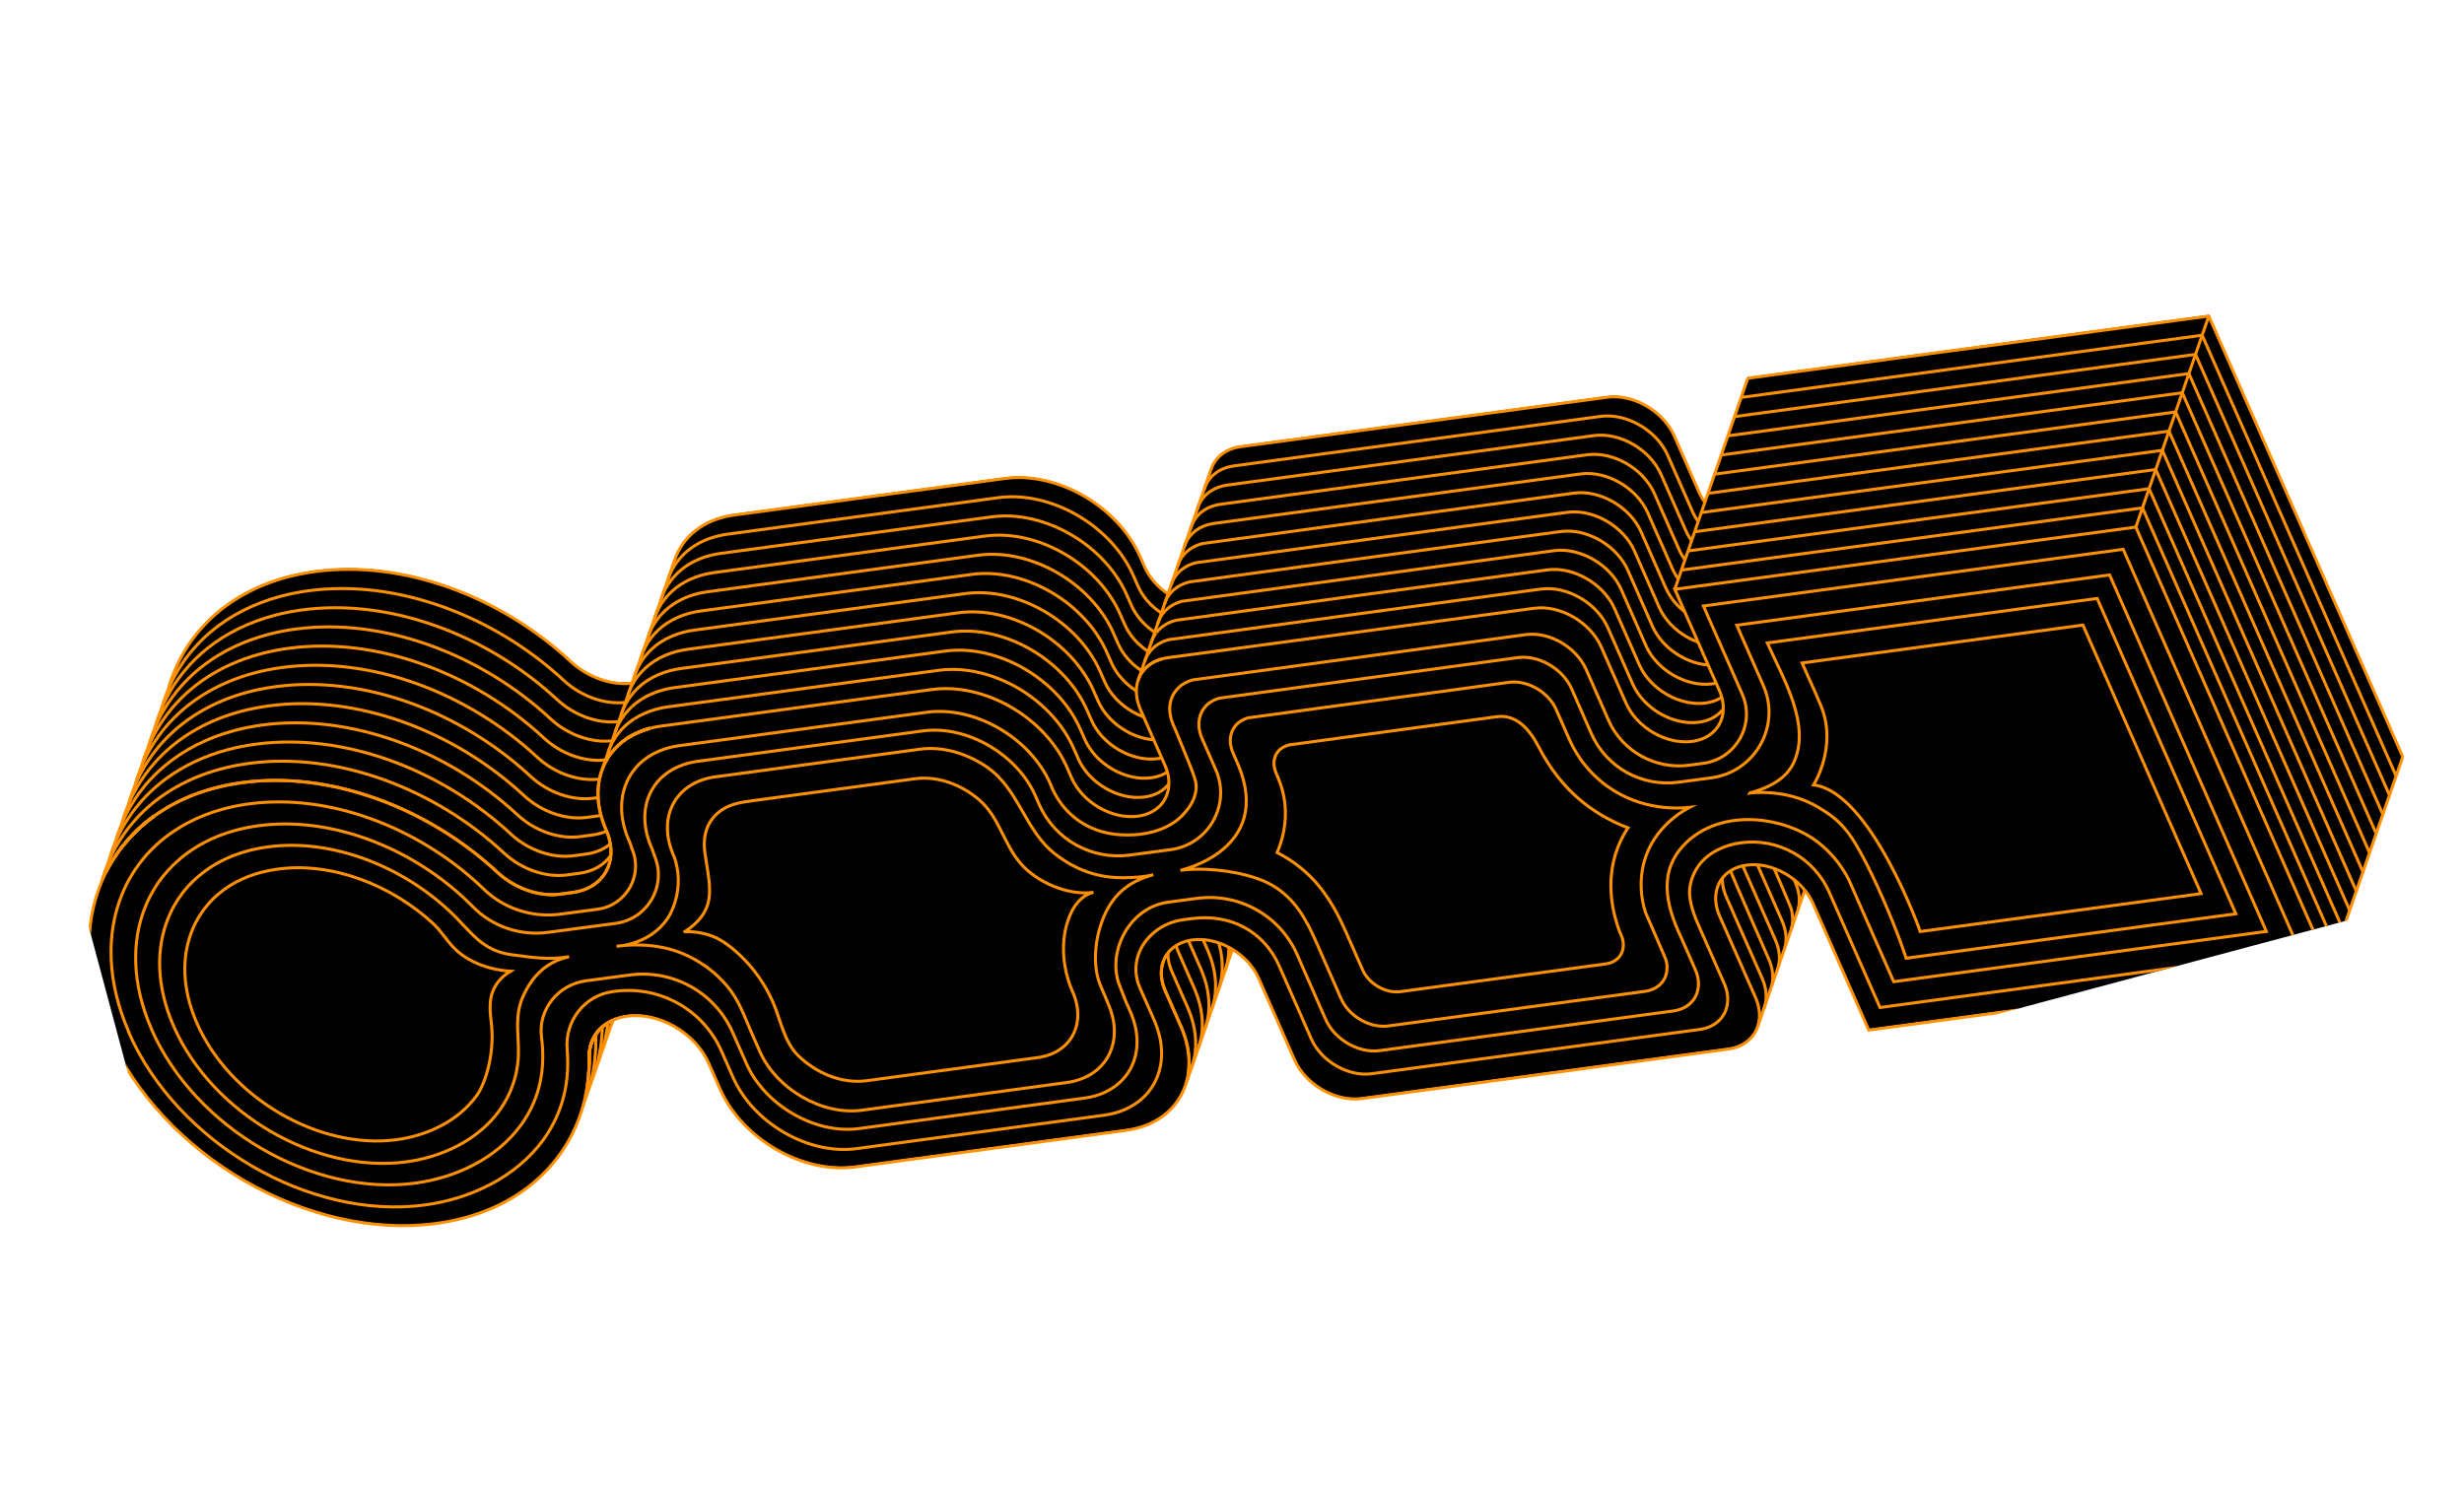 <svg width="408" height="246" viewBox="0 0 408 246" fill="none" xmlns="http://www.w3.org/2000/svg">
<g clip-path="url(#clip0_39_388)">
<path d="M17.944 171.087C22.383 181.168 30.662 189.718 40.478 195.396C50.292 201.066 61.91 203.974 72.449 202.534C86.57 200.605 93.452 191.852 95.981 184.753C98.002 179.087 101.447 168.771 101.447 168.771C102.16 168.454 102.952 168.226 103.814 168.113C106.443 167.754 109.263 168.461 111.702 169.866C114.152 171.285 116.205 173.407 117.312 175.917L119.171 180.142C122.83 188.46 132.851 194.256 141.55 193.081L186.385 187.025C192.089 186.259 194.643 184.175 196.693 178.266C198.744 172.356 204.028 157.051 204.028 157.051C205.922 158.194 207.502 159.877 208.367 161.839L214.292 175.311C216.115 179.46 221.106 182.343 225.436 181.757L286.084 173.57C288.615 173.23 290.36 171.78 291.008 169.806C291.008 169.806 298.197 148.788 298.793 147.238C299.345 147.915 299.814 148.662 300.16 149.449L309.389 170.422L385.721 160.124L397.811 125.17L365.695 52.158L289.355 62.458L282.248 83.014C281.865 82.472 281.531 81.902 281.268 81.304L277.201 72.05C275.378 67.901 270.387 65.018 266.057 65.604L205.409 73.79C202.816 74.139 201.051 75.658 200.437 77.701L193.356 98.179C191.671 97.05 190.264 95.486 189.476 93.693L188.73 91.999C185.071 83.681 175.05 77.885 166.351 79.061L121.516 85.116C116.455 85.804 112.955 88.691 111.64 92.628L111.631 92.654L104.608 112.967L102.712 112.996C99.802 112.809 96.755 111.519 94.4 109.336C82.919 98.65 66.76 92.502 52.138 94.478C50.529 94.697 48.976 95.003 47.502 95.398C37.213 98.155 30.255 105.089 27.786 114.035C27.356 115.054 17.101 144.707 16.807 145.792C13.755 153.007 13.9 161.89 17.944 171.087Z" fill="black"/>
<path d="M282.297 83.198C281.915 82.655 281.58 82.085 281.317 81.487L277.25 72.233C275.427 68.084 270.436 65.201 266.106 65.787L205.458 73.974C202.866 74.323 201.1 75.841 200.486 77.884" stroke="#FF9100" stroke-width="0.5" stroke-miterlimit="10"/>
<path d="M397.86 125.354L365.744 52.342L289.405 62.642" stroke="#FF9100" stroke-width="0.5" stroke-miterlimit="10"/>
<path d="M111.68 92.837L111.689 92.811C113.004 88.875 116.504 85.988 121.565 85.3L166.4 79.244C175.099 78.069 185.12 83.864 188.779 92.182L189.525 93.876C190.314 95.669 191.72 97.234 193.405 98.362" stroke="#FF9100" stroke-width="0.5" stroke-miterlimit="10"/>
<path d="M193.608 98.504C193.608 98.504 193.639 98.527 193.656 98.531" stroke="#FF9100" stroke-width="0.5" stroke-miterlimit="10"/>
<path d="M104.657 113.15C101.233 113.549 97.318 112.177 94.45 109.519C82.968 98.833 66.809 92.685 52.187 94.662C50.579 94.88 49.025 95.187 47.551 95.582C37.262 98.339 30.304 105.273 27.835 114.219" stroke="#FF9100" stroke-width="0.5" stroke-miterlimit="10"/>
<path d="M281.198 86.377C280.808 85.837 280.481 85.264 280.218 84.666L276.149 75.405C274.328 71.264 269.337 68.38 265.007 68.966L204.359 77.153C202.551 77.394 201.148 78.202 200.254 79.377C199.96 79.754 199.717 80.173 199.537 80.622L199.525 80.665C199.47 80.782 199.431 80.902 199.401 81.028L199.387 81.063" stroke="#FF9100" stroke-width="0.5" stroke-miterlimit="10"/>
<path d="M396.76 128.532L364.644 55.52L288.313 65.819" stroke="#FF9100" stroke-width="0.5" stroke-miterlimit="10"/>
<path d="M103.558 116.33C100.13 116.714 96.226 115.354 93.358 112.696C81.868 102.012 65.709 95.865 51.095 97.839C49.479 98.06 47.933 98.364 46.452 98.761C37.416 101.182 30.948 106.821 27.835 114.219C27.405 115.238 27.04 116.294 26.744 117.372" stroke="#FF9100" stroke-width="0.5" stroke-miterlimit="10"/>
<path d="M192.306 101.542C190.621 100.413 189.209 98.858 188.426 97.056L187.679 95.361C184.021 87.043 173.999 81.248 165.301 82.423L120.471 88.469C116.134 89.058 112.949 91.263 111.289 94.357C111.048 94.814 110.836 95.288 110.662 95.79L110.636 95.868L110.616 95.913" stroke="#FF9100" stroke-width="0.5" stroke-miterlimit="10"/>
<path d="M191.206 104.72C189.523 103.599 188.117 102.035 187.324 100.227L186.58 98.54C182.921 90.222 172.907 84.425 164.209 85.6L119.372 91.648C115.736 92.143 112.903 93.775 111.113 96.117C110.765 96.556 110.458 97.032 110.19 97.536C109.931 98.014 109.719 98.519 109.534 99.04L109.517 99.091" stroke="#FF9100" stroke-width="0.5" stroke-miterlimit="10"/>
<path d="M102.458 119.509C99.032 119.9 95.125 118.526 92.256 115.868C80.769 105.191 64.61 99.043 49.995 101.018C48.38 101.239 46.834 101.543 45.353 101.94C36.943 104.193 30.758 109.238 27.428 115.884C27.188 116.373 26.957 116.867 26.744 117.372C26.298 118.419 25.927 119.509 25.624 120.619" stroke="#FF9100" stroke-width="0.5" stroke-miterlimit="10"/>
<path d="M193.516 105.941L193.523 105.939" stroke="#FF9100" stroke-width="0.5" stroke-miterlimit="10"/>
<path d="M280.104 89.546C279.716 89.014 279.389 88.441 279.126 87.843L275.049 78.584C273.228 74.443 268.237 71.559 263.907 72.145L203.259 80.332C202.185 80.478 201.25 80.823 200.485 81.327C199.959 81.664 199.516 82.074 199.155 82.556C198.861 82.933 198.618 83.352 198.438 83.801L198.426 83.844C198.37 83.961 198.331 84.081 198.302 84.207L198.288 84.242" stroke="#FF9100" stroke-width="0.5" stroke-miterlimit="10"/>
<path d="M287.213 68.998L363.543 58.693L395.661 131.712" stroke="#FF9100" stroke-width="0.5" stroke-miterlimit="10"/>
<path d="M394.56 134.884L362.451 61.87L286.114 72.177" stroke="#FF9100" stroke-width="0.5" stroke-miterlimit="10"/>
<path d="M197.183 87.431L197.19 87.429C197.223 87.286 197.275 87.155 197.326 87.023L197.339 86.98C197.518 86.531 197.754 86.115 198.056 85.735C198.414 85.246 198.857 84.836 199.383 84.499C199.96 84.117 200.64 83.824 201.4 83.652C201.643 83.587 201.898 83.534 202.158 83.504L262.806 75.318C267.145 74.737 272.129 77.622 273.95 81.764L278.024 91.016C278.287 91.613 278.622 92.184 279.004 92.726" stroke="#FF9100" stroke-width="0.5" stroke-miterlimit="10"/>
<path d="M107.823 120.571C108.103 120.496 108.394 120.433 108.687 120.378C108.944 120.333 109.21 120.294 109.483 120.252L154.318 114.196C163.017 113.021 173.038 118.816 176.697 127.134L177.436 128.831C178.337 130.868 180.009 132.598 181.999 133.746C183.982 134.897 186.284 135.467 188.418 135.178C191.574 134.749 193.488 132.578 193.549 129.826C193.571 129.2 193.483 128.547 193.302 127.872C193.202 127.498 193.07 127.125 192.896 126.739L192.366 125.529L191.037 122.514L189.379 118.745L188.828 117.486C188.364 116.431 188.15 115.396 188.159 114.427C188.16 114.254 188.168 114.078 188.186 113.909C188.201 113.787 188.213 113.658 188.237 113.541C188.278 113.279 188.337 113.027 188.42 112.777C188.446 112.668 188.489 112.562 188.531 112.456L188.586 112.308C188.631 112.209 188.676 112.111 188.723 112.02C188.764 111.938 188.8 111.866 188.843 111.791C188.884 111.709 188.927 111.635 188.98 111.566C189.05 111.445 189.13 111.329 189.219 111.219C189.233 111.184 189.244 111.165 189.266 111.159C189.625 110.67 190.068 110.26 190.594 109.923C191.13 109.567 191.746 109.3 192.431 109.116" stroke="#FF9100" stroke-width="0.5" stroke-miterlimit="10"/>
<path d="M190.105 107.892C188.413 106.766 187.008 105.209 186.225 103.406L185.481 101.719C181.82 93.394 171.808 87.604 163.11 88.779L118.272 94.828C115.353 95.225 112.954 96.355 111.191 97.999C110.76 98.397 110.362 98.826 110.014 99.296C109.665 99.736 109.358 100.211 109.098 100.713C108.85 101.172 108.637 101.646 108.463 102.148L108.446 102.2L108.438 102.202L108.419 102.278L108.396 102.339" stroke="#FF9100" stroke-width="0.5" stroke-miterlimit="10"/>
<path d="M190.317 108.039C190.317 108.039 190.339 108.058 190.356 108.061" stroke="#FF9100" stroke-width="0.5" stroke-miterlimit="10"/>
<path d="M23.948 136.388C24.425 135.985 24.922 135.6 25.431 135.228C25.954 134.852 26.496 134.487 27.059 134.14C27.625 133.776 28.213 133.437 28.823 133.117C30.843 132.049 33.059 131.18 35.462 130.536C36.943 130.139 38.489 129.835 40.105 129.614C54.727 127.638 70.878 133.787 82.368 144.471C85.291 147.186 89.314 148.552 92.791 148.084L94.858 147.806C98.571 147.306 100.893 144.829 101.147 141.648C101.198 141.045 101.172 140.415 101.062 139.769C101.017 139.482 100.953 139.185 100.874 138.891C100.764 138.481 100.621 138.063 100.446 137.647C100.419 137.575 100.394 137.511 100.359 137.442C100.003 136.641 99.726 135.843 99.515 135.058C99.244 134.046 99.083 133.06 99.038 132.097C98.983 131.035 99.053 130.003 99.258 129.028C99.472 127.996 99.821 127.03 100.307 126.13C100.359 126.029 100.411 125.929 100.474 125.841C100.695 125.428 100.95 125.053 101.226 124.697C101.576 124.233 101.967 123.806 102.397 123.408C102.797 123.042 103.219 122.701 103.68 122.388" stroke="#FF9100" stroke-width="0.5" stroke-miterlimit="10"/>
<path d="M24.546 123.73C24.838 122.669 25.199 121.629 25.624 120.619C25.838 120.091 26.079 119.578 26.331 119.07C26.578 118.58 26.843 118.092 27.126 117.615C30.591 111.68 36.477 107.203 44.268 105.115C45.742 104.72 47.286 104.409 48.894 104.19C63.511 102.223 79.669 108.37 91.157 119.047C94.02 121.715 97.933 123.079 101.359 122.688" stroke="#FF9100" stroke-width="0.5" stroke-miterlimit="10"/>
<path d="M285.014 75.356L361.352 65.049L393.46 138.063" stroke="#FF9100" stroke-width="0.5" stroke-miterlimit="10"/>
<path d="M277.905 95.905C277.515 95.365 277.188 94.792 276.925 94.194L272.85 84.943C271.03 80.801 266.046 77.915 261.714 78.495L201.059 86.683C200.798 86.713 200.544 86.766 200.3 86.831C199.541 87.003 198.861 87.295 198.284 87.678C197.758 88.015 197.315 88.425 196.954 88.907C196.648 89.295 196.406 89.722 196.23 90.185L196.216 90.221C196.168 90.336 196.129 90.456 196.098 90.575" stroke="#FF9100" stroke-width="0.5" stroke-miterlimit="10"/>
<path d="M298.842 147.42C298.775 147.674 298.692 147.924 298.583 148.166L298.587 148.181" stroke="#FF9100" stroke-width="0.5" stroke-miterlimit="10"/>
<path d="M204.077 157.234L203.876 157.815" stroke="#FF9100" stroke-width="0.5" stroke-miterlimit="10"/>
<path d="M107.309 105.476L107.316 105.474L107.346 105.379L107.364 105.328C107.538 104.825 107.75 104.352 107.999 103.892C108.259 103.39 108.573 102.913 108.92 102.466C109.27 102.003 109.661 101.576 110.091 101.178C110.538 100.751 111.035 100.367 111.572 100.011C113.118 98.999 115 98.298 117.173 98.007L162.008 91.951C170.709 90.783 180.728 96.571 184.387 104.889L185.126 106.586C185.918 108.393 187.323 109.95 189.008 111.079" stroke="#FF9100" stroke-width="0.5" stroke-miterlimit="10"/>
<path d="M23.447 126.909C23.74 125.824 24.11 124.759 24.546 123.73C24.756 123.218 24.993 122.714 25.24 122.224C25.488 121.733 25.752 121.245 26.028 120.771C26.304 120.296 26.609 119.813 26.927 119.351C30.467 114.134 36.01 110.205 43.152 108.291C44.633 107.894 46.179 107.59 47.795 107.369C62.417 105.393 78.57 111.549 90.058 122.226C92.928 124.892 96.841 126.256 100.265 125.858C100.295 125.85 100.324 125.842 100.358 125.849" stroke="#FF9100" stroke-width="0.5" stroke-miterlimit="10"/>
<path d="M100.474 125.841C100.411 125.929 100.359 126.029 100.307 126.13C99.821 127.03 99.472 127.996 99.258 129.028C99.053 130.003 98.983 131.035 99.038 132.097C99.083 133.06 99.244 134.046 99.515 135.058C99.726 135.843 100.003 136.641 100.359 137.442C100.394 137.511 100.419 137.575 100.446 137.647C100.621 138.063 100.764 138.481 100.874 138.892C100.953 139.185 101.017 139.482 101.062 139.769C101.172 140.415 101.198 141.045 101.147 141.648C100.893 144.829 98.571 147.306 94.858 147.806L92.791 148.084C89.314 148.552 85.291 147.186 82.368 144.471C70.878 133.787 54.727 127.638 40.105 129.614C38.489 129.835 36.943 130.139 35.462 130.536C33.059 131.18 30.843 132.049 28.823 133.117C28.213 133.437 27.625 133.776 27.059 134.14C26.496 134.487 25.954 134.852 25.431 135.228C24.922 135.6 24.425 135.985 23.948 136.388C23.477 136.781 23.026 137.193 22.592 137.608" stroke="#FF9100" stroke-width="0.5" stroke-miterlimit="10"/>
<path d="M283.913 78.528L360.252 68.228L392.361 141.242" stroke="#FF9100" stroke-width="0.5" stroke-miterlimit="10"/>
<path d="M194.989 93.78C195.028 93.628 195.077 93.489 195.142 93.346C195.312 92.891 195.554 92.465 195.855 92.086C196.216 91.604 196.666 91.193 197.192 90.855C197.769 90.473 198.441 90.182 199.201 90.01C199.444 89.945 260.615 81.674 260.615 81.674C264.945 81.087 269.928 83.973 271.758 88.12L275.826 97.374C276.505 98.905 277.612 100.267 278.963 101.328" stroke="#FF9100" stroke-width="0.5" stroke-miterlimit="10"/>
<path d="M297.509 151.291L297.488 151.36L297.472 151.388" stroke="#FF9100" stroke-width="0.5" stroke-miterlimit="10"/>
<path d="M297.742 150.6L297.75 150.598C297.858 150.176 297.923 149.742 297.929 149.292C297.951 148.666 297.878 148.009 297.699 147.342C297.593 146.946 297.451 146.536 297.271 146.128L297.072 145.679" stroke="#FF9100" stroke-width="0.5" stroke-miterlimit="10"/>
<path d="M106.235 108.601L106.231 108.587C106.415 108.066 106.635 107.559 106.899 107.071C107.16 106.569 107.467 106.094 107.819 105.638C108.169 105.175 108.565 104.739 109.003 104.338C109.452 103.919 109.942 103.537 110.473 103.19C111.044 102.817 111.659 102.487 112.319 102.208C113.444 101.718 114.702 101.373 116.074 101.186L160.909 95.13C169.608 93.955 179.629 99.751 183.288 108.069L184.034 109.763C184.865 111.655 186.359 113.282 188.159 114.427" stroke="#FF9100" stroke-width="0.5" stroke-miterlimit="10"/>
<path d="M202.79 160.951C202.847 160.81 202.896 160.671 202.937 160.527C203.096 160.06 203.212 159.581 203.295 159.095C203.403 158.523 203.464 157.925 203.477 157.325C203.486 157.181 203.487 157.039 203.489 156.897" stroke="#FF9100" stroke-width="0.5" stroke-miterlimit="10"/>
<path d="M97.613 174.215C97.719 173.11 98.091 172.107 98.679 171.265C98.979 170.823 99.33 170.423 99.741 170.069C100.022 169.821 100.333 169.596 100.666 169.396C100.815 169.302 100.965 169.214 101.127 169.139" stroke="#FF9100" stroke-width="0.5" stroke-miterlimit="10"/>
<path d="M25.43 135.228C24.922 135.6 24.425 135.985 23.948 136.388C23.477 136.781 23.026 137.193 22.592 137.608C22.166 138.021 21.758 138.444 21.361 138.881" stroke="#FF9100" stroke-width="0.5" stroke-miterlimit="10"/>
<path d="M99.258 129.028C95.81 129.457 91.85 128.089 88.958 125.405C77.469 114.721 61.317 108.572 46.696 110.548C45.08 110.769 43.534 111.073 42.053 111.47C35.559 113.21 30.389 116.615 26.837 121.136C26.492 121.589 26.15 122.051 25.833 122.521C25.509 122.992 25.21 123.466 24.923 123.959C24.637 124.452 24.389 124.912 24.141 125.403C23.893 125.894 23.657 126.397 23.447 126.909C23.002 127.964 22.623 129.056 22.323 130.174" stroke="#FF9100" stroke-width="0.5" stroke-miterlimit="10"/>
<path d="M25.047 133.208C25.524 132.805 26.021 132.421 26.53 132.049C27.053 131.673 27.588 131.309 28.15 130.962C30.626 129.411 33.436 128.194 36.561 127.357C38.043 126.96 39.588 126.655 41.204 126.435C55.819 124.46 71.977 130.608 83.467 141.292C86.39 144.006 90.414 145.373 93.891 144.905L95.949 144.628C98.291 144.315 100.081 143.214 101.147 141.648" stroke="#FF9100" stroke-width="0.5" stroke-miterlimit="10"/>
<path d="M391.269 144.419L391.267 144.412L359.153 71.407L282.814 81.707" stroke="#FF9100" stroke-width="0.5" stroke-miterlimit="10"/>
<path d="M193.94 96.82L194.007 96.629C194.183 96.134 194.433 95.682 194.756 95.265C195.116 94.783 195.567 94.372 196.093 94.034C196.67 93.652 197.342 93.362 198.109 93.187C198.345 93.124 259.516 84.853 259.516 84.853C263.845 84.267 268.836 87.15 270.657 91.292L274.727 100.553C275.621 102.593 277.302 104.327 279.292 105.476C279.899 105.824 280.531 106.119 281.179 106.354" stroke="#FF9100" stroke-width="0.5" stroke-miterlimit="10"/>
<path d="M296.376 154.581L296.372 154.567C296.487 154.316 296.581 154.047 296.651 153.777L296.647 153.762C296.764 153.346 296.822 152.914 296.835 152.462C296.85 151.837 296.778 151.188 296.6 150.521C296.492 150.118 293.764 143.83 293.764 143.83" stroke="#FF9100" stroke-width="0.5" stroke-miterlimit="10"/>
<path d="M105.728 121.274C106.329 121.01 106.966 120.793 107.636 120.613" stroke="#FF9100" stroke-width="0.5" stroke-miterlimit="10"/>
<path d="M189.379 118.745C188.73 118.502 188.098 118.208 187.491 117.86C185.508 116.709 183.829 114.982 182.934 112.942L182.188 111.248C178.529 102.93 168.508 97.134 159.81 98.309L114.972 104.358C114.332 104.443 113.723 104.559 113.133 104.717C112.463 104.897 111.818 105.116 111.217 105.38C110.557 105.659 109.943 105.988 109.379 106.36C108.84 106.708 108.35 107.091 107.904 107.517C107.473 107.916 107.075 108.345 106.725 108.808C106.378 109.254 106.064 109.732 105.803 110.234C105.577 110.656 105.376 111.087 105.213 111.539L105.061 111.973" stroke="#FF9100" stroke-width="0.5" stroke-miterlimit="10"/>
<path d="M201.726 164.027C201.76 163.947 201.786 163.869 201.813 163.791C201.981 163.298 202.104 162.786 202.202 162.264C202.302 161.695 202.367 161.112 202.379 160.511C202.403 159.892 202.379 159.269 202.302 158.63C202.227 157.966 202.102 157.292 201.919 156.61C201.88 156.464 201.838 156.31 201.79 156.158" stroke="#FF9100" stroke-width="0.5" stroke-miterlimit="10"/>
<path d="M101.239 169.675L101.496 168.954L101.287 169.057C101.23 169.08 101.175 169.111 101.127 169.139C100.965 169.214 100.815 169.302 100.666 169.396C100.333 169.596 100.022 169.821 99.741 170.069C99.33 170.423 98.979 170.823 98.679 171.265C98.091 172.107 97.72 173.11 97.613 174.215C97.579 174.5 97.561 174.787 97.567 175.076C97.575 175.428 97.567 175.784 97.56 176.139" stroke="#FF9100" stroke-width="0.5" stroke-miterlimit="10"/>
<path d="M25.431 135.228C24.922 135.6 24.425 135.985 23.948 136.388C23.477 136.781 23.026 137.193 22.592 137.608C22.166 138.021 21.758 138.444 21.361 138.881C20.98 139.313 20.607 139.751 20.246 140.201" stroke="#FF9100" stroke-width="0.5" stroke-miterlimit="10"/>
<path d="M99.038 132.097L98.283 132.197C94.806 132.665 90.782 131.299 87.859 128.585C76.37 117.9 60.218 111.751 45.596 113.727C43.98 113.948 42.435 114.252 40.961 114.647C35.101 116.217 30.33 119.138 26.849 123.011C26.465 123.436 26.093 123.874 25.748 124.327C25.387 124.778 25.052 125.237 24.728 125.709C24.412 126.179 24.112 126.652 23.831 127.136C23.543 127.622 23.278 128.11 23.027 128.617C22.769 129.127 22.536 129.645 22.322 130.174C21.896 131.176 21.54 132.207 21.248 133.268" stroke="#FF9100" stroke-width="0.5" stroke-miterlimit="10"/>
<path d="M390.162 147.6L390.168 147.591L358.052 74.579L281.714 84.886" stroke="#FF9100" stroke-width="0.5" stroke-miterlimit="10"/>
<path d="M285.349 117.435C284.469 118.575 283.086 119.37 281.31 119.61C279.175 119.899 276.883 119.334 274.893 118.185C272.91 117.035 271.238 115.305 270.334 113.26L266.26 104.008C264.437 99.859 259.453 96.974 255.116 97.562C255.116 97.562 193.538 105.935 193.523 105.939L193.516 105.941C192.831 106.125 192.224 106.397 191.693 106.744C191.167 107.081 190.719 107.5 190.358 107.982C190.343 107.986 190.325 108.006 190.318 108.04C190.037 108.406 189.807 108.813 189.64 109.251C189.586 109.376 189.542 109.505 189.505 109.633" stroke="#FF9100" stroke-width="0.5" stroke-miterlimit="10"/>
<path d="M192.823 100.051L192.897 99.827C193.069 99.349 193.306 98.908 193.609 98.504C193.625 98.476 193.636 98.458 193.656 98.445C194.017 97.963 194.467 97.551 194.993 97.214C195.57 96.831 196.25 96.539 197.01 96.367C197.253 96.302 258.416 88.032 258.416 88.032C262.746 87.446 267.737 90.329 269.558 94.471L273.627 103.732C274.529 105.77 276.201 107.499 278.191 108.648C279.633 109.488 281.243 110.015 282.838 110.13" stroke="#FF9100" stroke-width="0.5" stroke-miterlimit="10"/>
<path d="M295.301 157.675L295.28 157.744" stroke="#FF9100" stroke-width="0.5" stroke-miterlimit="10"/>
<path d="M291.005 143.233L295.072 152.487C295.253 152.894 295.392 153.297 295.498 153.693C295.677 154.36 295.758 155.015 295.736 155.641C295.723 156.093 295.665 156.525 295.555 156.94" stroke="#FF9100" stroke-width="0.5" stroke-miterlimit="10"/>
<path d="M104.981 119.076C104.913 119.118 104.853 119.158 104.794 119.205C104.326 119.519 103.896 119.862 103.497 120.229C103.07 120.642 102.672 121.071 102.322 121.534C102.046 121.891 101.793 122.273 101.568 122.671C101.505 122.759 101.453 122.859 101.408 122.958" stroke="#FF9100" stroke-width="0.5" stroke-miterlimit="10"/>
<path d="M104.6 117.064C104.17 117.462 103.771 117.891 103.423 118.362C103.145 118.711 102.892 119.094 102.667 119.492C102.606 119.587 102.554 119.687 102.502 119.788C102.286 120.191 102.091 120.613 101.926 121.058L101.85 121.275" stroke="#FF9100" stroke-width="0.5" stroke-miterlimit="10"/>
<path d="M107.636 120.613C106.966 120.792 106.329 121.01 105.728 121.273C105.068 121.552 104.453 121.882 103.882 122.255" stroke="#FF9100" stroke-width="0.5" stroke-miterlimit="10"/>
<path d="M191.037 122.514C189.451 122.404 187.841 121.877 186.399 121.037C184.409 119.888 182.737 118.159 181.833 116.114L181.089 114.427C177.43 106.109 167.409 100.313 158.71 101.489L113.873 107.537C113.607 107.577 113.342 107.617 113.085 107.662C112.723 107.727 112.373 107.805 112.034 107.896C111.363 108.076 110.726 108.294 110.124 108.55C109.466 108.836 108.851 109.166 108.279 109.539C107.741 109.888 107.251 110.27 106.804 110.697C106.366 111.097 105.97 111.533 105.62 111.996C105.337 112.355 105.084 112.737 104.859 113.136C104.803 113.221 104.749 113.314 104.704 113.413C104.478 113.835 104.277 114.266 104.121 114.717C104.051 114.869 104.006 115.023 103.96 115.176" stroke="#FF9100" stroke-width="0.5" stroke-miterlimit="10"/>
<path d="M199.204 155.617L199.95 157.311C199.99 157.402 200.032 157.501 200.073 157.592C200.382 158.335 200.634 159.069 200.819 159.79C201.002 160.472 201.127 161.145 201.195 161.811C201.279 162.449 201.306 163.078 201.275 163.7C201.267 164.291 201.202 164.874 201.1 165.436C201.003 165.989 200.858 166.539 200.681 167.058L200.664 167.11" stroke="#FF9100" stroke-width="0.5" stroke-miterlimit="10"/>
<path d="M97.464 177.934C97.517 177.338 97.554 176.738 97.56 176.139C97.567 175.784 97.575 175.428 97.567 175.076C97.561 174.787 97.579 174.5 97.613 174.215C97.72 173.11 98.091 172.106 98.679 171.265C98.979 170.823 99.33 170.423 99.741 170.069C100.022 169.821 100.333 169.596 100.667 169.396C100.815 169.302 100.965 169.214 101.127 169.139C101.175 169.111 101.23 169.08 101.287 169.057" stroke="#FF9100" stroke-width="0.5" stroke-miterlimit="10"/>
<path d="M99.863 173.534C99.863 173.534 99.874 173.515 99.87 173.5" stroke="#FF9100" stroke-width="0.5" stroke-miterlimit="10"/>
<path d="M100.72 171.19L100.745 171.104" stroke="#FF9100" stroke-width="0.5" stroke-miterlimit="10"/>
<path d="M100.132 172.857L100.155 172.795" stroke="#FF9100" stroke-width="0.5" stroke-miterlimit="10"/>
<path d="M25.431 135.228C24.922 135.6 24.425 135.985 23.948 136.388C23.477 136.781 23.026 137.193 22.592 137.608C22.166 138.021 21.758 138.444 21.361 138.881C20.98 139.313 20.607 139.751 20.246 140.201C19.894 140.657 19.559 141.116 19.237 141.596" stroke="#FF9100" stroke-width="0.5" stroke-miterlimit="10"/>
<path d="M99.515 135.058C99.432 135.072 99.342 135.089 99.25 135.098L97.183 135.376C93.707 135.844 89.683 134.478 86.757 131.756C75.27 121.079 59.119 114.93 44.497 116.906C42.881 117.127 41.335 117.431 39.854 117.828C34.665 119.219 30.329 121.669 26.984 124.9C26.558 125.313 26.157 125.735 25.759 126.164C25.377 126.596 25.006 127.041 24.645 127.492C24.291 127.94 23.958 128.407 23.634 128.879C23.311 129.351 23.013 129.831 22.724 130.317C22.449 130.792 22.184 131.279 21.937 131.77C21.689 132.261 21.465 132.753 21.248 133.267C20.803 134.322 20.425 135.414 20.124 136.532" stroke="#FF9100" stroke-width="0.5" stroke-miterlimit="10"/>
<path d="M284.166 113.138C283.959 113.193 283.738 113.221 283.511 113.259C281.376 113.548 279.082 112.975 277.092 111.827C275.101 110.678 273.422 108.951 272.526 106.904L268.458 97.65C266.638 93.508 261.647 90.625 257.315 91.204C257.315 91.204 195.774 99.567 195.715 99.582C195.029 99.766 194.423 100.039 193.892 100.385C193.366 100.723 192.923 101.132 192.562 101.614C192.542 101.627 192.526 101.655 192.508 101.676C192.236 102.047 192.005 102.455 191.836 102.885L191.682 103.343" stroke="#FF9100" stroke-width="0.5" stroke-miterlimit="10"/>
<path d="M294.224 160.817L294.206 160.869L294.181 160.923" stroke="#FF9100" stroke-width="0.5" stroke-miterlimit="10"/>
<path d="M294.445 160.169L294.457 160.126C294.565 159.704 294.623 159.272 294.637 158.821C294.658 158.194 294.578 157.539 294.399 156.872C294.293 156.476 294.153 156.073 293.973 155.666L288.576 143.396" stroke="#FF9100" stroke-width="0.5" stroke-miterlimit="10"/>
<path d="M107.636 120.613C106.966 120.792 106.329 121.01 105.728 121.273C105.068 121.552 104.453 121.882 103.882 122.255" stroke="#FF9100" stroke-width="0.5" stroke-miterlimit="10"/>
<path d="M192.366 125.529C192.158 125.577 191.938 125.613 191.719 125.648C189.582 125.929 187.29 125.365 185.3 124.216C183.309 123.067 181.628 121.333 180.734 119.293L179.989 117.606C176.329 109.281 166.309 103.492 157.611 104.668L112.781 110.714C112.515 110.754 112.249 110.794 111.986 110.841C111.685 110.898 111.393 110.96 111.113 111.035C111.052 111.044 110.994 111.059 110.935 111.075C110.264 111.255 109.627 111.473 109.026 111.736C108.366 112.015 107.751 112.345 107.18 112.718C107.112 112.76 107.052 112.799 106.993 112.847C106.524 113.161 106.097 113.511 105.697 113.878C105.269 114.283 104.87 114.712 104.523 115.183C104.245 115.532 103.992 115.914 103.767 116.313C103.705 116.408 103.646 116.51 103.594 116.611C103.383 117.005 103.199 117.408 103.043 117.827L102.859 118.348" stroke="#FF9100" stroke-width="0.5" stroke-miterlimit="10"/>
<path d="M103.687 122.386C103.745 122.339 103.814 122.297 103.882 122.255" stroke="#FF9100" stroke-width="0.5" stroke-miterlimit="10"/>
<path d="M102.405 123.406C102.804 123.039 103.226 122.698 103.688 122.386" stroke="#FF9100" stroke-width="0.5" stroke-miterlimit="10"/>
<path d="M199.564 170.289L199.582 170.237C199.759 169.718 199.904 169.168 200.001 168.616C200.108 168.044 200.166 167.463 200.181 166.87C200.206 166.258 200.172 165.63 200.098 164.998C200.03 164.332 199.903 163.651 199.72 162.969C199.535 162.248 199.283 161.514 198.973 160.772C198.933 160.68 198.891 160.581 198.85 160.49L197.897 158.317L196.784 155.785" stroke="#FF9100" stroke-width="0.5" stroke-miterlimit="10"/>
<path d="M98.756 176.715C98.756 176.715 98.773 176.687 98.771 176.679L98.984 176.15" stroke="#FF9100" stroke-width="0.5" stroke-miterlimit="10"/>
<path d="M99.863 173.534C99.863 173.534 99.874 173.515 99.87 173.501C100.019 172.965 100.157 172.418 100.261 171.863C100.385 171.295 100.486 170.726 100.567 170.146C100.604 169.901 100.639 169.648 100.667 169.397C100.333 169.596 100.022 169.821 99.741 170.069C99.33 170.423 98.979 170.823 98.679 171.265C98.091 172.107 97.72 173.11 97.613 174.215C97.579 174.5 97.561 174.787 97.567 175.077C97.575 175.428 97.567 175.784 97.56 176.14C97.554 176.738 97.517 177.338 97.464 177.934C97.423 178.519 97.358 179.102 97.275 179.674" stroke="#FF9100" stroke-width="0.5" stroke-miterlimit="10"/>
<path d="M25.431 135.228C24.922 135.6 24.425 135.985 23.948 136.388C23.477 136.781 23.026 137.193 22.592 137.608C22.166 138.021 21.758 138.444 21.361 138.881C20.98 139.313 20.607 139.751 20.246 140.201C19.894 140.657 19.559 141.116 19.237 141.596C18.919 142.058 18.619 142.532 18.345 143.014" stroke="#FF9100" stroke-width="0.5" stroke-miterlimit="10"/>
<path d="M19.055 139.617C19.341 138.565 19.705 137.532 20.124 136.532C20.338 136.003 20.577 135.483 20.836 134.974C21.076 134.485 21.341 133.997 21.622 133.513C21.91 133.027 22.215 132.545 22.532 132.075C22.854 131.595 23.189 131.136 23.543 130.688C23.902 130.23 24.274 129.792 24.656 129.36C25.053 128.923 25.468 128.498 25.894 128.085C26.326 127.662 26.779 127.258 27.243 126.867C30.382 124.226 34.259 122.212 38.777 121.002C40.251 120.607 41.795 120.295 43.403 120.076C58.019 118.109 74.178 124.257 85.665 134.934C88.591 137.655 92.607 139.024 96.091 138.554L98.15 138.277C98.989 138.163 99.76 137.948 100.446 137.646" stroke="#FF9100" stroke-width="0.5" stroke-miterlimit="10"/>
<path d="M387.969 153.949L355.853 80.937L279.523 91.243" stroke="#FF9100" stroke-width="0.5" stroke-miterlimit="10"/>
<path d="M285.102 115.481C284.354 115.965 283.455 116.292 282.409 116.431C280.275 116.72 277.975 116.157 275.992 115.006C274.009 113.855 272.328 112.121 271.434 110.081L267.359 100.829C265.538 96.688 260.547 93.804 256.216 94.383C256.216 94.383 195.052 102.653 194.809 102.718C194.748 102.726 194.689 102.742 194.63 102.758C193.945 102.941 193.329 103.209 192.793 103.565C192.267 103.902 191.818 104.321 191.456 104.795" stroke="#FF9100" stroke-width="0.5" stroke-miterlimit="10"/>
<path d="M191.408 104.854C191.165 105.187 190.96 105.541 190.793 105.923L190.62 106.426" stroke="#FF9100" stroke-width="0.5" stroke-miterlimit="10"/>
<path d="M190.356 108.061C190.356 108.061 190.357 108.006 190.358 107.982" stroke="#FF9100" stroke-width="0.5" stroke-miterlimit="10"/>
<path d="M293.081 164.103L293.154 163.901" stroke="#FF9100" stroke-width="0.5" stroke-miterlimit="10"/>
<path d="M293.296 163.487L293.358 163.306C293.466 162.884 293.524 162.451 293.537 162C293.559 161.373 293.478 160.719 293.3 160.051C293.193 159.655 293.052 159.245 292.872 158.838C292.872 158.838 286.639 144.599 286.539 144.225" stroke="#FF9100" stroke-width="0.5" stroke-miterlimit="10"/>
<path d="M103.687 122.386C103.745 122.339 103.814 122.297 103.882 122.255" stroke="#FF9100" stroke-width="0.5" stroke-miterlimit="10"/>
<path d="M107.636 120.613C106.966 120.792 106.329 121.01 105.728 121.273C105.068 121.552 104.453 121.882 103.882 122.255" stroke="#FF9100" stroke-width="0.5" stroke-miterlimit="10"/>
<path d="M104.6 117.064C104.998 116.69 105.425 116.34 105.894 116.026C105.952 115.979 106.013 115.939 106.081 115.897C106.652 115.524 107.267 115.194 107.927 114.915C108.528 114.652 109.164 114.434 109.835 114.255C109.894 114.239 109.953 114.223 110.012 114.207C110.292 114.132 110.583 114.07 110.877 114.015C111.141 113.968 111.405 113.921 111.68 113.886L156.515 107.83C165.215 106.662 175.227 112.453 178.886 120.771L179.632 122.465C180.536 124.51 182.208 126.239 184.198 127.388C186.181 128.539 188.481 129.101 190.615 128.812C191.653 128.676 192.56 128.346 193.3 127.865" stroke="#FF9100" stroke-width="0.5" stroke-miterlimit="10"/>
<path d="M103.688 122.386C103.226 122.699 102.804 123.04 102.405 123.406C101.974 123.804 101.583 124.231 101.233 124.695" stroke="#FF9100" stroke-width="0.5" stroke-miterlimit="10"/>
<path d="M194.747 156.614C194.847 156.988 194.979 157.362 195.153 157.747L195.577 158.711L196.798 161.496L197.751 163.669C197.793 163.768 197.834 163.859 197.876 163.958C198.183 164.693 198.434 165.42 198.619 166.141C198.801 166.823 198.929 167.504 198.996 168.169C199.078 168.8 199.105 169.429 199.079 170.041C199.067 170.642 199.009 171.224 198.901 171.795C198.801 172.364 198.656 172.914 198.468 173.451" stroke="#FF9100" stroke-width="0.5" stroke-miterlimit="10"/>
<path d="M96.966 181.384C97.091 180.816 97.191 180.247 97.275 179.674C97.358 179.102 97.423 178.518 97.464 177.934C97.517 177.338 97.554 176.738 97.56 176.14C97.567 175.784 97.575 175.428 97.567 175.076C97.561 174.787 97.579 174.5 97.613 174.215C97.72 173.11 98.091 172.107 98.679 171.265C98.979 170.823 99.33 170.423 99.741 170.069C99.734 170.574 99.705 171.085 99.657 171.585C99.618 172.177 99.553 172.76 99.465 173.342C99.388 173.913 99.286 174.474 99.167 175.033C99.056 175.589 98.925 176.135 98.771 176.68C98.773 176.687 98.775 176.694 98.757 176.715C98.713 176.876 98.667 177.03 98.622 177.183" stroke="#FF9100" stroke-width="0.5" stroke-miterlimit="10"/>
<path d="M97.678 179.857C97.707 179.786 97.738 179.723 97.759 179.654" stroke="#FF9100" stroke-width="0.5" stroke-miterlimit="10"/>
<path d="M25.431 135.228C24.922 135.6 24.425 135.985 23.948 136.388C23.477 136.781 23.026 137.193 22.592 137.608C22.166 138.021 21.758 138.444 21.361 138.881C20.98 139.313 20.607 139.751 20.246 140.201C19.894 140.657 19.559 141.116 19.237 141.596C18.919 142.058 18.619 142.532 18.345 143.014C18.055 143.492 17.791 143.98 17.545 144.478" stroke="#FF9100" stroke-width="0.5" stroke-miterlimit="10"/>
<path d="M101.062 139.769C100.023 140.636 98.674 141.234 97.049 141.449L94.99 141.726C91.508 142.203 87.491 140.834 84.566 138.113C73.079 127.436 56.918 121.281 42.303 123.256C40.688 123.476 39.142 123.78 37.66 124.177C33.835 125.202 30.465 126.805 27.622 128.872C27.113 129.244 26.623 129.626 26.147 130.029C25.675 130.423 25.225 130.834 24.791 131.249C24.364 131.662 23.957 132.086 23.56 132.522C23.178 132.955 22.806 133.392 22.445 133.843C22.093 134.299 21.758 134.758 21.436 135.237C21.117 135.7 20.82 136.18 20.531 136.666C20.248 137.143 19.984 137.631 19.738 138.129C19.498 138.618 19.267 139.112 19.054 139.617C18.619 140.645 18.249 141.711 17.955 142.796" stroke="#FF9100" stroke-width="0.5" stroke-miterlimit="10"/>
<path d="M278.422 94.414L354.761 84.114L386.87 157.128" stroke="#FF9100" stroke-width="0.5" stroke-miterlimit="10"/>
<path d="M189.266 111.159C189.625 110.67 190.068 110.26 190.594 109.923C191.13 109.567 191.746 109.3 192.432 109.116C192.491 109.1 192.55 109.084 192.61 109.076C192.854 109.011 193.108 108.958 193.369 108.928L194.955 108.715L254.017 100.742C258.354 100.153 263.338 103.039 265.16 107.188L269.235 116.439C270.129 118.479 271.811 120.214 273.801 121.362C275.791 122.511 278.084 123.076 280.218 122.787C283.366 122.36 285.281 120.189 285.349 117.435C285.365 116.818 285.282 116.156 285.102 115.481C285.003 115.115 284.86 114.728 284.695 114.348L277.323 97.594L353.662 87.294L385.771 160.308L309.439 170.606L300.209 149.633C299.863 148.845 299.395 148.098 298.842 147.421C298.687 147.226 298.518 147.036 298.341 146.848C297.951 146.425 297.523 146.037 297.072 145.679C296.821 145.479 296.557 145.29 296.288 145.111C296.076 144.971 295.86 144.84 295.643 144.71C295.043 144.359 294.412 144.065 293.764 143.83C292.863 143.505 291.929 143.292 291.005 143.233C290.399 143.183 289.811 143.199 289.224 143.278C289.004 143.313 288.785 143.348 288.576 143.396C287.807 143.563 287.125 143.848 286.539 144.225C286.006 144.564 285.553 144.969 285.191 145.443C284.884 145.832 284.643 146.258 284.474 146.72C284.104 147.636 283.996 148.679 284.167 149.789C284.271 150.413 284.461 151.062 284.747 151.716L290.68 165.194C290.861 165.601 291.002 166.012 291.108 166.408C291.287 167.075 291.358 167.724 291.337 168.351C291.325 168.927 291.227 169.473 291.057 169.99C290.409 171.963 288.664 173.413 286.133 173.754L225.485 181.94C221.155 182.526 216.164 179.643 214.341 175.494L208.417 162.022C207.552 160.061 205.971 158.378 204.077 157.235C204 157.184 203.925 157.142 203.851 157.099C203.804 157.072 203.748 157.04 203.703 157.02C203.627 156.97 203.554 156.935 203.489 156.897C203.101 156.687 202.705 156.51 202.305 156.342C202.13 156.279 201.963 156.213 201.79 156.158C200.945 155.865 200.067 155.684 199.204 155.617C198.607 155.572 198.012 155.59 197.432 155.667C197.212 155.702 196.993 155.737 196.784 155.785C196.015 155.952 195.333 156.237 194.747 156.614C194.212 156.946 193.761 157.358 193.401 157.84C193.099 158.219 192.858 158.645 192.68 159.102C192.31 160.018 192.204 161.068 192.375 162.178C192.479 162.802 192.669 163.451 192.955 164.106L193.379 165.069L194.604 167.845L195.558 170.018C195.598 170.11 195.64 170.208 195.681 170.3C195.99 171.042 196.24 171.769 196.427 172.497C196.61 173.179 196.733 173.845 196.809 174.509C196.885 175.149 196.91 175.771 196.886 176.39C196.871 176.984 196.814 177.565 196.706 178.136C195.862 182.858 192.138 186.442 186.434 187.208L141.599 193.264C132.901 194.439 122.879 188.643 119.221 180.326L117.362 176.1C116.255 173.59 114.201 171.468 111.751 170.05C109.313 168.644 106.493 167.937 103.863 168.296C103.001 168.409 102.209 168.637 101.496 168.954L101.287 169.057C101.23 169.08 101.175 169.111 101.127 169.139C100.965 169.214 100.815 169.302 100.667 169.396C100.333 169.596 100.022 169.821 99.741 170.069C99.33 170.423 98.979 170.823 98.679 171.265C98.091 172.107 97.72 173.11 97.613 174.215C97.579 174.5 97.561 174.787 97.567 175.076C97.575 175.428 97.567 175.784 97.56 176.14C97.554 176.738 97.517 177.338 97.464 177.934C97.423 178.518 97.358 179.102 97.275 179.674C97.191 180.247 97.091 180.816 96.966 181.384C96.862 181.938 96.727 182.494 96.58 183.036C93.757 193.287 85.069 200.897 72.221 202.626C61.676 204.045 50.341 201.25 40.527 195.579C30.711 189.901 22.433 181.352 17.993 171.27C13.949 162.073 13.805 153.191 16.856 145.975" stroke="#FF9100" stroke-width="0.5" stroke-miterlimit="10"/>
<path d="M107.636 120.613C106.966 120.792 106.329 121.01 105.728 121.273C105.068 121.552 104.453 121.882 103.882 122.255" stroke="#FF9100" stroke-width="0.5" stroke-miterlimit="10"/>
<path d="M193.549 129.826C192.671 130.973 191.287 131.761 189.518 131.999C187.383 132.288 185.091 131.723 183.101 130.574C181.11 129.426 179.429 127.691 178.535 125.651L177.789 123.957C174.13 115.639 164.116 109.841 155.417 111.017L110.582 117.072C110.316 117.112 110.051 117.152 109.787 117.199C109.486 117.256 109.195 117.318 108.907 117.396C108.848 117.411 108.789 117.427 108.738 117.441C108.067 117.621 107.43 117.838 106.829 118.102C106.169 118.381 105.555 118.71 104.983 119.084" stroke="#FF9100" stroke-width="0.5" stroke-miterlimit="10"/>
<path d="M103.687 122.386C103.745 122.339 103.814 122.297 103.882 122.255" stroke="#FF9100" stroke-width="0.5" stroke-miterlimit="10"/>
<path d="M103.688 122.386C103.226 122.698 102.804 123.039 102.405 123.406C101.974 123.804 101.583 124.231 101.233 124.694C100.957 125.051 100.702 125.426 100.481 125.839C100.418 125.927 100.366 126.027 100.314 126.128" stroke="#FF9100" stroke-width="0.5" stroke-miterlimit="10"/>
<path d="M101.408 122.957C101.184 123.363 100.991 123.792 100.824 124.23L100.688 124.636" stroke="#FF9100" stroke-width="0.5" stroke-miterlimit="10"/>
<path d="M292.059 167.096L292.086 167.018L292.167 166.792L292.179 166.749L292.192 166.707C292.34 166.227 292.422 165.71 292.436 165.172C292.458 164.545 292.386 163.896 292.208 163.228C292.101 162.832 291.96 162.422 291.78 162.015L285.846 148.537C285.56 147.883 285.37 147.234 285.266 146.61C285.206 146.209 285.182 145.823 285.191 145.443" stroke="#FF9100" stroke-width="0.5" stroke-miterlimit="10"/>
<path d="M197.372 176.614C197.557 176.093 197.702 175.543 197.797 174.983C197.904 174.412 197.967 173.821 197.98 173.221C198.006 172.608 197.979 171.979 197.902 171.339C197.827 170.676 197.702 170.002 197.519 169.32C197.334 168.599 197.084 167.872 196.775 167.13C196.734 167.038 196.692 166.94 196.65 166.841L195.698 164.675L194.478 161.89L194.054 160.926C193.768 160.272 193.578 159.623 193.474 158.999C193.416 158.606 193.384 158.221 193.4 157.84C193.099 158.219 192.858 158.645 192.68 159.102C192.31 160.018 192.204 161.068 192.375 162.178C192.479 162.802 192.668 163.451 192.954 164.106L193.378 165.069L194.604 167.845L195.558 170.018C195.598 170.11 195.64 170.208 195.681 170.3C195.99 171.042 196.24 171.769 196.427 172.497C196.61 173.179 196.733 173.845 196.808 174.509C196.885 175.149 196.91 175.771 196.886 176.39C196.871 176.984 196.814 177.565 196.706 178.136" stroke="#FF9100" stroke-width="0.5" stroke-miterlimit="10"/>
<path d="M97.623 180.06C97.637 179.994 97.658 179.925 97.679 179.857C97.826 179.314 97.956 178.769 98.068 178.212C98.187 177.654 98.287 177.084 98.37 176.512C98.454 175.939 98.519 175.356 98.56 174.771C98.613 174.175 98.641 173.57 98.652 172.962C98.659 172.607 98.666 172.251 98.659 171.899C98.658 171.687 98.664 171.474 98.679 171.265" stroke="#FF9100" stroke-width="0.5" stroke-miterlimit="10"/>
<path d="M25.431 135.228C24.922 135.6 24.425 135.985 23.948 136.387C23.477 136.781 23.026 137.193 22.592 137.607C22.166 138.02 21.758 138.444 21.361 138.881C20.98 139.313 20.607 139.751 20.246 140.201C19.894 140.657 19.559 141.116 19.237 141.595C18.919 142.058 18.619 142.531 18.345 143.013C18.055 143.492 17.791 143.98 17.545 144.478C17.297 144.968 17.068 145.47 16.856 145.975C17.15 144.89 17.52 143.824 17.955 142.796C18.166 142.283 18.402 141.78 18.65 141.289C18.897 140.798 19.156 140.32 19.432 139.846C19.72 139.36 20.018 138.879 20.337 138.416C20.659 137.937 20.994 137.478 21.345 137.022C21.707 136.572 22.079 136.134 22.461 135.701C22.857 135.265 23.265 134.841 23.692 134.428C24.126 134.013 24.576 133.602 25.047 133.208" stroke="#FF9100" stroke-width="0.5" stroke-miterlimit="10"/>
<path d="M107.636 120.613C106.966 120.792 106.329 121.01 105.728 121.273C105.068 121.552 104.453 121.882 103.882 122.255" stroke="#FF9100" stroke-width="0.5" stroke-miterlimit="10"/>
<path d="M107.636 120.613C107.695 120.597 107.754 120.581 107.821 120.563" stroke="#FF9100" stroke-width="0.5" stroke-miterlimit="10"/>
<path d="M103.687 122.386C103.745 122.339 103.814 122.297 103.882 122.255" stroke="#FF9100" stroke-width="0.5" stroke-miterlimit="10"/>
<path d="M280.622 88.063L356.952 77.758L389.068 150.77" stroke="#FF9100" stroke-width="0.5" stroke-miterlimit="10"/>
<path d="M397.86 125.354L396.761 128.533L395.661 131.712L394.56 134.884L393.46 138.063L392.361 141.242L391.267 144.412L391.269 144.419L390.168 147.591L390.162 147.6L389.068 150.77L387.969 153.949L386.87 157.129L385.77 160.308" stroke="#FF9100" stroke-width="0.5" stroke-miterlimit="10"/>
<path d="M353.662 87.294L365.744 52.342" stroke="#FF9100" stroke-width="0.5" stroke-miterlimit="10"/>
<path d="M291.057 169.99L292.059 167.096L292.086 167.018L292.167 166.792L292.179 166.749L292.192 166.707L293.082 164.102L293.154 163.902L293.296 163.487L293.358 163.305L294.181 160.923L294.206 160.869L294.224 160.817L294.445 160.169L294.457 160.126L295.28 157.744L295.302 157.676L295.557 156.947L295.555 156.94L296.376 154.582L296.38 154.565" stroke="#FF9100" stroke-width="0.5" stroke-miterlimit="10"/>
<path d="M200.486 77.884L199.537 80.622L199.401 81.028L198.438 83.801L198.302 84.207L197.338 86.98L197.188 87.421L196.23 90.185L196.098 90.575L195.142 93.346L194.989 93.78L194.007 96.629L193.94 96.82L193.405 98.362L192.897 99.827L192.823 100.051L192.306 101.541L191.836 102.885L191.682 103.343L191.206 104.72L190.794 105.923L190.62 106.426L190.105 107.892L189.64 109.251L189.505 109.633L189.008 111.079L188.586 112.308L188.531 112.456L188.42 112.777" stroke="#FF9100" stroke-width="0.5" stroke-miterlimit="10"/>
<path d="M296.651 153.777L296.654 153.76L297.472 151.388L297.488 151.36L297.509 151.291L297.743 150.6L297.748 150.591L298.58 148.183L298.583 148.166" stroke="#FF9100" stroke-width="0.5" stroke-miterlimit="10"/>
<path d="M277.322 97.594L277.905 95.905L278.422 94.414L279.004 92.726L279.523 91.243L280.103 89.546L281.197 86.377L281.714 84.886L282.297 83.198L282.814 81.707L283.913 78.528L285.014 75.356L286.114 72.177L287.213 68.998L288.313 65.819L289.405 62.641" stroke="#FF9100" stroke-width="0.5" stroke-miterlimit="10"/>
<path d="M196.346 179.593L204.077 157.235" stroke="#FF9100" stroke-width="0.5" stroke-miterlimit="10"/>
<path d="M101.496 168.954L101.239 169.675L100.745 171.104L100.72 171.19L100.155 172.795L100.132 172.856L99.684 174.132L99.686 174.139L98.985 176.151L98.976 176.177" stroke="#FF9100" stroke-width="0.5" stroke-miterlimit="10"/>
<path d="M96.58 183.036L97.623 180.06L97.639 180.001L97.644 179.992" stroke="#FF9100" stroke-width="0.5" stroke-miterlimit="10"/>
<path d="M97.759 179.655L98.622 177.183" stroke="#FF9100" stroke-width="0.5" stroke-miterlimit="10"/>
<path d="M99.78 127.261L100.265 125.858L100.688 124.636L100.825 124.23L101.359 122.688L101.85 121.275L101.926 121.058L102.459 119.509L102.859 118.348L103.043 117.827L103.558 116.329L103.96 115.176L104.121 114.717L104.657 113.15L105.061 111.973L105.213 111.539L106.235 108.601L106.231 108.586L107.309 105.476L107.315 105.467L107.347 105.379L107.364 105.327L108.396 102.339L108.419 102.278L108.44 102.21L108.446 102.2L109.517 99.092L109.534 99.04L110.616 95.912L110.636 95.868L110.662 95.79L111.68 92.837L111.689 92.811" stroke="#FF9100" stroke-width="0.5" stroke-miterlimit="10"/>
<path d="M21.31 170.971C25.331 180.143 32.821 187.929 41.69 193.106C50.556 198.276 60.793 200.839 70.304 199.571C77.862 198.56 85.476 194.987 90.009 188.703C93.292 184.153 94.355 179.01 93.912 173.816C93.514 169.089 96.784 164.841 101.507 164.22L101.804 164.179C109.237 163.202 116.416 167.204 119.437 174.027L119.672 174.553L121.37 178.413C124.711 186.015 133.871 191.31 141.822 190.233L182.792 184.702C188.001 184.006 191.405 180.728 192.175 176.411C192.273 175.89 192.327 175.356 192.341 174.818C192.364 174.254 192.338 173.687 192.268 173.101C192.199 172.49 192.084 171.884 191.917 171.261C191.74 170.601 191.521 169.929 191.236 169.251C191.198 169.167 191.158 169.075 191.127 168.989L190.256 167.006L189.134 164.469L188.748 163.59C186.484 158.443 190.35 153.061 195.958 152.32L197.393 152.133C203.695 151.301 209.258 154.196 211.821 159.986L217.124 172.052C218.758 175.765 223.227 178.348 227.1 177.829L281.413 170.499C283.679 170.198 285.243 168.899 285.828 167.131C285.979 166.666 286.07 166.178 286.075 165.666C286.097 165.102 286.029 164.523 285.87 163.929C285.776 163.576 285.646 163.21 285.485 162.845L281.677 154.205C280.839 152.316 279.973 150.41 279.785 148.322C279.627 146.557 280.278 144.708 281.327 143.287C282.918 141.148 285.681 139.904 288.287 139.575C294.453 138.764 300.402 142.098 302.892 147.766L311.295 166.862L380.804 157.457L351.567 90.975L282.06 100.356C282.06 100.356 283.554 103.752 283.556 103.76L285.571 108.329L288.487 114.967C290.691 119.981 287.441 125.717 281.985 126.432L279.712 126.735C274.05 127.482 268.583 124.411 266.303 119.206C266.295 119.177 266.291 119.162 266.291 119.162L262.642 110.881C261.008 107.169 256.547 104.583 252.666 105.104C252.666 105.104 197.572 112.588 197.521 112.602C196.909 112.766 196.358 113.008 195.874 113.326C195.401 113.626 195.004 114 194.685 114.431C194.663 114.437 194.659 114.453 194.643 114.481C194.567 114.58 194.493 114.687 194.426 114.791C194.379 114.851 194.341 114.916 194.305 114.989C194.267 115.054 194.237 115.117 194.194 115.191C194.152 115.273 194.113 115.362 194.074 115.451L194.022 115.583C193.985 115.68 193.945 115.769 193.925 115.869C193.851 116.093 193.8 116.319 193.76 116.55C193.741 116.657 193.724 116.771 193.713 116.876C193.699 117.03 193.694 117.188 193.687 117.339C193.682 118.205 193.869 119.138 194.287 120.079L194.778 121.205C195.41 122.71 196.101 124.403 196.842 126.256C197.855 128.798 198.113 129.523 198.06 130.535C197.948 132.593 196.652 134.065 196.095 134.701C192.53 138.761 186.306 138.322 185.311 138.235C184.09 138.13 181.329 137.848 178.549 135.874C175.544 133.739 174.328 130.913 173.907 129.784C170.567 122.182 161.406 116.887 153.456 117.964L112.485 123.495C112.234 123.531 111.992 123.572 111.758 123.612C111.487 123.661 111.225 123.715 110.967 123.784C110.908 123.8 110.849 123.816 110.797 123.83C110.185 123.994 109.598 124.19 109.054 124.43C108.451 124.686 107.892 124.985 107.368 125.33C107.307 125.37 107.245 125.402 107.194 125.448C106.76 125.745 106.356 126.065 105.977 126.418C105.705 126.672 105.454 126.943 105.214 127.228C104.862 127.652 104.53 128.095 104.257 128.608C104.199 128.687 104.152 128.778 104.106 128.869C103.663 129.695 103.346 130.574 103.148 131.515C102.96 132.406 102.897 133.351 102.944 134.321C102.981 135.199 103.129 136.102 103.376 137.026C103.569 137.745 103.819 138.472 104.149 139.201C104.181 139.263 104.204 139.32 104.231 139.391C104.389 139.773 104.522 140.154 104.623 140.528C106.568 144.927 103.721 149.958 98.937 150.588L92.795 151.4C88.142 152.018 83.446 150.502 80.092 147.242C79.88 147.04 79.666 146.83 79.456 146.635C69.092 136.969 54.394 131.35 41.215 133.137C39.758 133.331 38.363 133.61 37.029 133.967C34.862 134.548 32.861 135.336 31.043 136.302C30.496 136.59 29.962 136.898 29.451 137.232C28.944 137.549 28.455 137.876 27.985 138.214C27.529 138.549 27.077 138.898 26.646 139.265C26.221 139.622 25.816 139.998 25.426 140.37C25.045 140.747 24.674 141.129 24.321 141.523C23.975 141.914 23.639 142.31 23.314 142.72C22.999 143.134 22.7 143.552 22.405 143.985C22.116 144.409 21.85 144.833 21.604 145.269C21.34 145.701 21.105 146.149 20.886 146.601C20.666 147.045 20.456 147.502 20.271 147.96C17.531 154.511 17.68 162.582 21.345 170.954L21.31 170.971Z" stroke="#FF9100" stroke-width="0.5" stroke-miterlimit="10"/>
<path d="M25.084 170.463C28.672 178.635 35.342 185.572 43.246 190.19C51.149 194.8 60.268 197.081 68.749 195.948C75.483 195.048 82.268 191.862 86.312 186.259C89.493 181.854 90.332 176.819 89.663 171.787C89.055 167.218 92.426 163.053 97.025 162.441L104.303 161.474C111.465 160.522 118.387 164.389 121.302 170.965L122.036 172.615L123.588 176.137C126.637 183.062 134.985 187.891 142.227 186.91L179.567 181.864C184.318 181.228 187.421 178.243 188.12 174.306C188.207 173.835 188.258 173.35 188.267 172.852C188.287 172.336 188.266 171.815 188.202 171.282C188.142 170.732 188.039 170.17 187.887 169.606C187.726 169.004 187.522 168.391 187.263 167.776C187.226 167.7 187.197 167.621 187.161 167.544L186.369 165.737L185.281 162.947C183.387 157.615 186.936 150.281 193.45 149.416L198.186 148.784C205.173 147.855 211.92 151.628 214.758 158.035L219.509 168.835C220.969 172.162 224.968 174.47 228.445 174.002L277.062 167.436C279.089 167.16 280.492 165.998 281.009 164.421C281.144 164.008 281.224 163.57 281.233 163.104C281.249 162.604 281.197 162.084 281.053 161.548C280.969 161.233 280.856 160.902 280.714 160.578L278.314 155.13C275.75 149.718 274.586 144.135 279.094 139.673C284.619 134.199 293.989 135.029 299.684 138.565C301.19 139.498 303.961 141.553 306.102 145.625L313.569 162.582L375.279 154.261L349.315 95.218L287.583 103.545L291.992 113.572C294.923 120.238 290.607 127.863 283.352 128.825L277.89 129.549C271.819 130.359 265.954 127.073 263.504 121.496L260.237 114.079C258.777 110.753 254.785 108.443 251.3 108.913C251.3 108.913 201.977 115.613 201.933 115.625C201.38 115.773 200.891 115.983 200.463 116.27C200.045 116.539 199.684 116.872 199.401 117.262C199.387 117.266 199.376 117.285 199.367 117.311C199.296 117.4 199.233 117.488 199.173 117.59C199.134 117.648 199.094 117.706 199.063 117.769C199.031 117.825 199 117.888 198.97 117.951C198.934 118.024 198.9 118.104 198.859 118.186L198.813 118.308C198.781 118.395 198.747 118.475 198.724 118.568C198.659 118.766 198.61 118.967 198.58 119.18C198.558 119.272 198.554 119.376 198.54 119.474C198.53 119.61 198.519 119.747 198.517 119.888C198.513 120.668 198.679 121.496 199.055 122.338L201.327 127.514C203.847 133.292 200.099 139.885 193.821 140.718L187.048 141.621C180.731 142.457 174.627 139.046 172.076 133.238L171.459 131.823C168.411 124.898 160.063 120.069 152.821 121.05L115.481 126.096C115.254 126.133 115.032 126.161 114.822 126.202C114.58 126.243 114.335 126.301 114.099 126.364C114.047 126.378 113.996 126.392 113.944 126.405C113.384 126.556 112.856 126.736 112.354 126.957C111.808 127.19 111.289 127.463 110.82 127.777C110.767 127.815 110.704 127.847 110.659 127.883C110.258 128.156 109.894 128.45 109.546 128.771C109.3 129.002 109.072 129.244 108.856 129.498C108.533 129.883 108.232 130.294 107.984 130.754C107.933 130.83 107.892 130.912 107.843 130.996C107.437 131.749 107.146 132.55 106.972 133.406C106.802 134.214 106.741 135.079 106.788 135.963C106.829 136.761 106.962 137.583 107.188 138.426C107.363 139.079 107.597 139.747 107.894 140.414C107.925 140.469 107.948 140.525 107.963 140.584C108.111 140.929 108.228 141.275 108.32 141.62C110.505 146.56 107.311 152.211 101.934 152.928L90.713 154.418C86.12 155.028 81.503 153.451 78.271 150.143C77.814 149.676 77.353 149.226 76.889 148.792C67.655 140.184 54.556 135.166 42.809 136.757C41.513 136.932 40.267 137.179 39.073 137.499C37.142 138.016 35.362 138.713 33.738 139.581C33.246 139.838 32.775 140.114 32.324 140.408C31.87 140.687 31.436 140.984 31.019 141.284C30.609 141.582 30.21 141.894 29.833 142.223C29.453 142.545 29.092 142.877 28.745 143.206C28.401 143.542 28.073 143.881 27.757 144.233C27.448 144.583 27.155 144.937 26.857 145.299C26.576 145.666 26.305 146.037 26.046 146.429C25.791 146.803 25.553 147.182 25.335 147.578C25.099 147.964 24.888 148.358 24.697 148.763C24.496 149.163 24.311 149.566 24.144 149.972C21.704 155.814 21.829 163.003 25.099 170.459L25.084 170.463Z" stroke="#FF9100" stroke-width="0.5" stroke-miterlimit="10"/>
<path d="M301.504 116.848C300.429 114.251 299.523 112.403 298.398 109.796C304.886 108.922 337.799 104.481 344.904 103.521C351.132 117.682 358.273 133.925 364.469 148L317.963 154.276C317.963 154.276 309.8 131.154 300.303 129.997C300.303 129.997 304.332 123.659 301.502 116.84L301.504 116.848Z" stroke="#FF9100" stroke-width="0.5" stroke-miterlimit="10"/>
<path d="M289.764 131.319C292.207 131.121 296.696 131.128 301.008 133.659C304.814 135.893 306.329 137.743 308.96 142.847C311.393 147.563 314.26 154.458 315.625 158.699L370.222 151.34L347.254 99.111L292.643 106.481C295.176 112.247 300.062 120.134 296.911 126.504C296.107 128.134 294.286 130.092 289.759 131.329L289.764 131.319Z" stroke="#FF9100" stroke-width="0.5" stroke-miterlimit="10"/>
<path d="M205.06 126.734C204.908 126.374 204.752 125.999 204.572 125.623L204.187 124.744C203.863 124.005 203.707 123.277 203.715 122.599C203.715 122.481 203.72 122.354 203.735 122.232C203.745 122.151 203.753 122.062 203.77 121.979C203.8 121.798 203.838 121.615 203.902 121.44C203.914 121.366 203.95 121.294 203.976 121.216L204.012 121.112C204.049 121.047 204.078 120.977 204.108 120.913C204.141 120.858 204.166 120.804 204.198 120.748C204.223 120.694 204.256 120.638 204.292 120.597C204.339 120.506 204.397 120.427 204.455 120.349C204.473 120.328 204.477 120.312 204.491 120.308C204.747 119.964 205.057 119.677 205.421 119.445C205.797 119.196 206.229 119.009 206.715 118.879L249.877 113.004C252.918 112.59 256.408 114.618 257.684 117.523L259.761 122.24C259.761 122.24 259.777 122.267 259.781 122.282C260.527 124.007 262.334 127.477 266.151 130.227C271.913 134.366 278.145 133.89 279.78 133.712C278.919 134.155 273.867 136.852 272.254 142.684C271.092 146.894 272.24 150.619 272.596 151.419C272.894 152.086 275.803 158.758 275.876 159.029C276.001 159.499 276.053 159.957 276.036 160.394C276.025 160.797 275.956 161.185 275.839 161.547C275.387 162.925 274.16 163.946 272.391 164.184L229.878 169.916C226.844 170.328 223.342 168.311 222.064 165.4C222.064 165.4 217.92 155.978 217.914 155.956C216.272 152.214 214.377 148.8 210.683 146.63C206.971 144.449 199.984 143.523 195.457 144.139C195.457 144.139 210.875 140.802 205.062 126.742L205.06 126.734Z" stroke="#FF9100" stroke-width="0.5" stroke-miterlimit="10"/>
<path d="M111.911 142.757C111.846 142.515 111.77 142.291 111.77 142.291C111.712 142.134 111.654 141.976 111.587 141.814C111.573 141.762 111.552 141.713 111.522 141.658C111.257 141.053 111.048 140.449 110.888 139.855C110.684 139.092 110.563 138.347 110.526 137.618C110.486 136.819 110.536 136.035 110.695 135.301C110.857 134.519 111.119 133.788 111.482 133.109C111.524 133.028 111.567 132.953 111.62 132.884C111.781 132.573 111.975 132.294 112.187 132.025C112.448 131.672 112.748 131.348 113.071 131.049C113.376 130.771 113.694 130.513 114.042 130.278C114.087 130.242 114.14 130.204 114.188 130.176C114.618 129.895 115.088 129.644 115.584 129.432C116.037 129.232 116.522 129.071 117.031 128.934C117.075 128.923 117.12 128.911 117.173 128.904C117.379 128.849 117.603 128.797 117.82 128.754C118.018 128.725 118.215 128.696 118.427 128.663L152.33 124.082C156.194 123.558 160.17 124.834 163.348 126.993C168.764 130.667 169.679 137.59 174.767 141.485C178.226 144.134 181.813 145.405 186.117 145.368C187.725 145.354 189.401 145.243 190.975 144.868C190.688 144.945 190.417 145.026 190.148 145.113C186.035 146.42 183.628 149.053 182.275 153.173C181.477 155.588 181.181 158.229 181.539 160.743C181.824 162.781 182.806 164.412 183.517 166.296C183.536 166.37 183.578 166.437 183.605 166.509C183.841 167.066 184.03 167.621 184.17 168.173C184.307 168.686 184.402 169.187 184.458 169.691C184.517 170.178 184.539 170.644 184.515 171.114C184.509 171.564 184.461 172.001 184.379 172.432C183.741 176.006 180.928 178.717 176.611 179.292L142.708 183.873C136.13 184.763 128.556 180.379 125.788 174.086L124.38 170.895C123.177 168.175 122.325 165.527 120.328 163.232C119.333 162.084 118.36 161.166 117.312 160.378C117.104 160.221 115.321 158.875 113.055 157.934C108.484 156.031 103.773 156.491 102.104 156.718C102.657 156.688 107.672 156.358 110.582 152.065C110.582 152.065 113.334 148.011 111.903 142.759L111.911 142.757Z" stroke="#FF9100" stroke-width="0.5" stroke-miterlimit="10"/>
<path d="M27.908 151.903C28.058 151.549 28.223 151.19 28.396 150.837C28.57 150.484 28.754 150.136 28.963 149.797C29.154 149.447 29.365 149.115 29.591 148.78C29.817 148.444 30.052 148.114 30.305 147.787C30.559 147.467 30.822 147.153 31.087 146.846C31.367 146.535 31.659 146.237 31.96 145.944C32.268 145.65 32.59 145.351 32.919 145.074C33.261 144.786 33.614 144.511 33.97 144.25C34.34 143.978 34.728 143.717 35.12 143.47C35.525 143.213 35.943 142.975 36.371 142.742C37.802 141.982 39.374 141.364 41.077 140.908C42.124 140.627 43.219 140.412 44.364 140.263C54.723 138.855 66.271 143.274 74.404 150.865C77.973 154.192 79.619 157.445 84.787 158.128C88.144 158.572 90.91 159.018 94.241 158.448C90.601 159.25 88.346 161.419 86.758 164.689C84.838 168.639 86.246 172.183 85.716 176.279C85.361 179.023 84.34 181.639 82.723 183.888C79.164 188.826 73.18 191.64 67.245 192.429C59.77 193.425 51.734 191.413 44.769 187.353C37.802 183.285 31.92 177.167 28.759 169.965C25.877 163.396 25.764 157.052 27.915 151.901L27.908 151.903Z" stroke="#FF9100" stroke-width="0.5" stroke-miterlimit="10"/>
<path d="M211.631 128.793L211.324 128.09C211.063 127.499 210.947 126.917 210.951 126.374C210.948 126.273 210.954 126.177 210.967 126.079C210.973 126.014 210.978 125.942 210.992 125.876C211.015 125.728 211.048 125.586 211.098 125.446C211.113 125.387 211.137 125.326 211.16 125.265L211.186 125.187C211.209 125.126 211.242 125.07 211.269 125.023C211.288 124.979 211.308 124.934 211.33 124.897C211.357 124.85 211.376 124.806 211.405 124.767C211.451 124.7 211.496 124.632 211.543 124.573C211.554 124.554 211.559 124.545 211.574 124.541C211.769 124.268 212.023 124.035 212.312 123.848C212.615 123.649 213.41 123.373 213.448 123.37C213.581 123.335 247.864 118.7 247.879 118.696C251.18 118.251 253.397 121.013 254.746 123.631C256.59 127.208 258.963 130.345 262.122 132.878C264.849 135.064 267.544 136.338 269.564 137.094C268.947 138.037 268.35 139.14 267.867 140.402C265.62 146.286 267.278 151.854 268.155 154.213L268.425 154.84C268.527 155.072 268.612 155.301 268.671 155.521C268.771 155.895 268.807 156.263 268.797 156.611C268.789 156.935 268.737 157.24 268.64 157.526C268.274 158.638 267.298 159.449 265.88 159.641L231.871 164.234C229.447 164.561 226.642 162.939 225.625 160.618L222.901 154.431C222.86 154.34 222.799 154.199 222.724 154.038C221.824 152.063 220.197 148.498 217.237 145.44C216.088 144.247 214.238 142.62 211.472 141.2C212.205 139.486 213.335 136.126 212.61 132.092C212.379 130.817 212.012 129.713 211.616 128.797L211.631 128.793Z" stroke="#FF9100" stroke-width="0.5" stroke-miterlimit="10"/>
<path d="M113.418 154.308C114.452 154.274 116.044 154.351 117.814 155C118.979 155.427 120.416 156.221 122.452 158.128C124.846 160.371 126.767 163.118 128.058 166.136C129.289 169.021 129.844 172.535 132.163 174.822C135.07 177.682 139.36 179.543 143.493 178.986L171.852 175.152C175.458 174.665 177.813 172.399 178.347 169.411C178.416 169.047 178.453 168.683 178.462 168.303C178.476 167.914 178.464 167.517 178.412 167.114C178.362 166.695 178.289 166.274 178.173 165.842C178.049 165.38 177.896 164.926 177.698 164.452C177.675 164.395 177.643 164.333 177.62 164.277C175.813 160.186 175.43 155.015 177.483 150.912C178.193 149.496 179.462 148.126 181.061 147.784C176.864 148.398 171.556 146.071 168.883 142.873C166.139 139.592 165.416 135.242 162.054 132.394C159.204 129.982 155.305 128.464 151.531 128.973C147.803 129.476 129.926 131.893 124.719 132.596C122.958 132.833 121.152 133.081 119.632 134.07C119.591 134.096 119.544 134.125 119.511 134.149C119.216 134.346 118.951 134.566 118.695 134.792C118.424 135.046 118.18 135.315 117.957 135.603C117.781 135.831 117.622 136.062 117.48 136.328C117.44 136.386 117.409 136.449 117.372 136.514C116.283 138.614 116.645 140.82 116.821 141.92C117.42 145.54 117.802 147.851 117.164 149.861C116.786 151.047 115.885 152.695 113.407 154.295L113.418 154.308Z" stroke="#FF9100" stroke-width="0.5" stroke-miterlimit="10"/>
<path d="M31.866 153.939C31.996 153.629 32.134 153.317 32.283 153.018C32.437 152.71 32.596 152.416 32.77 152.125C32.936 151.829 33.118 151.537 33.312 151.257C33.509 150.96 33.71 150.679 33.928 150.4C34.145 150.122 34.374 149.856 34.603 149.59C34.847 149.321 35.095 149.066 35.35 148.809C35.614 148.557 35.886 148.304 36.178 148.068C36.467 147.818 36.766 147.58 37.077 147.356C37.396 147.129 37.722 146.9 38.068 146.689C38.413 146.471 38.766 146.258 39.141 146.064C40.372 145.412 41.717 144.886 43.183 144.493C44.082 144.252 45.019 144.064 46.004 143.934C54.9 142.729 64.82 146.524 71.812 153.045C73.656 154.768 74.483 157.03 77.436 158.762C80.08 160.317 82.744 160.735 84.537 160.852C83.8 161.285 82.812 162.021 82.087 163.206C80.687 165.499 81.225 167.98 81.404 169.858C81.878 174.926 80.24 179.633 78.956 181.415C75.899 185.661 70.763 188.075 65.659 188.751C59.244 189.605 52.336 187.88 46.353 184.39C40.37 180.9 35.32 175.643 32.603 169.454C30.128 163.814 30.026 158.363 31.875 153.945L31.866 153.939Z" stroke="#FF9100" stroke-width="0.5" stroke-miterlimit="10"/>
</g>
<defs>
<clipPath id="clip0_39_388">
<rect width="380.501" height="152.565" fill="white" transform="translate(407.023 147.519) rotate(165)"/>
</clipPath>
</defs>
</svg>
